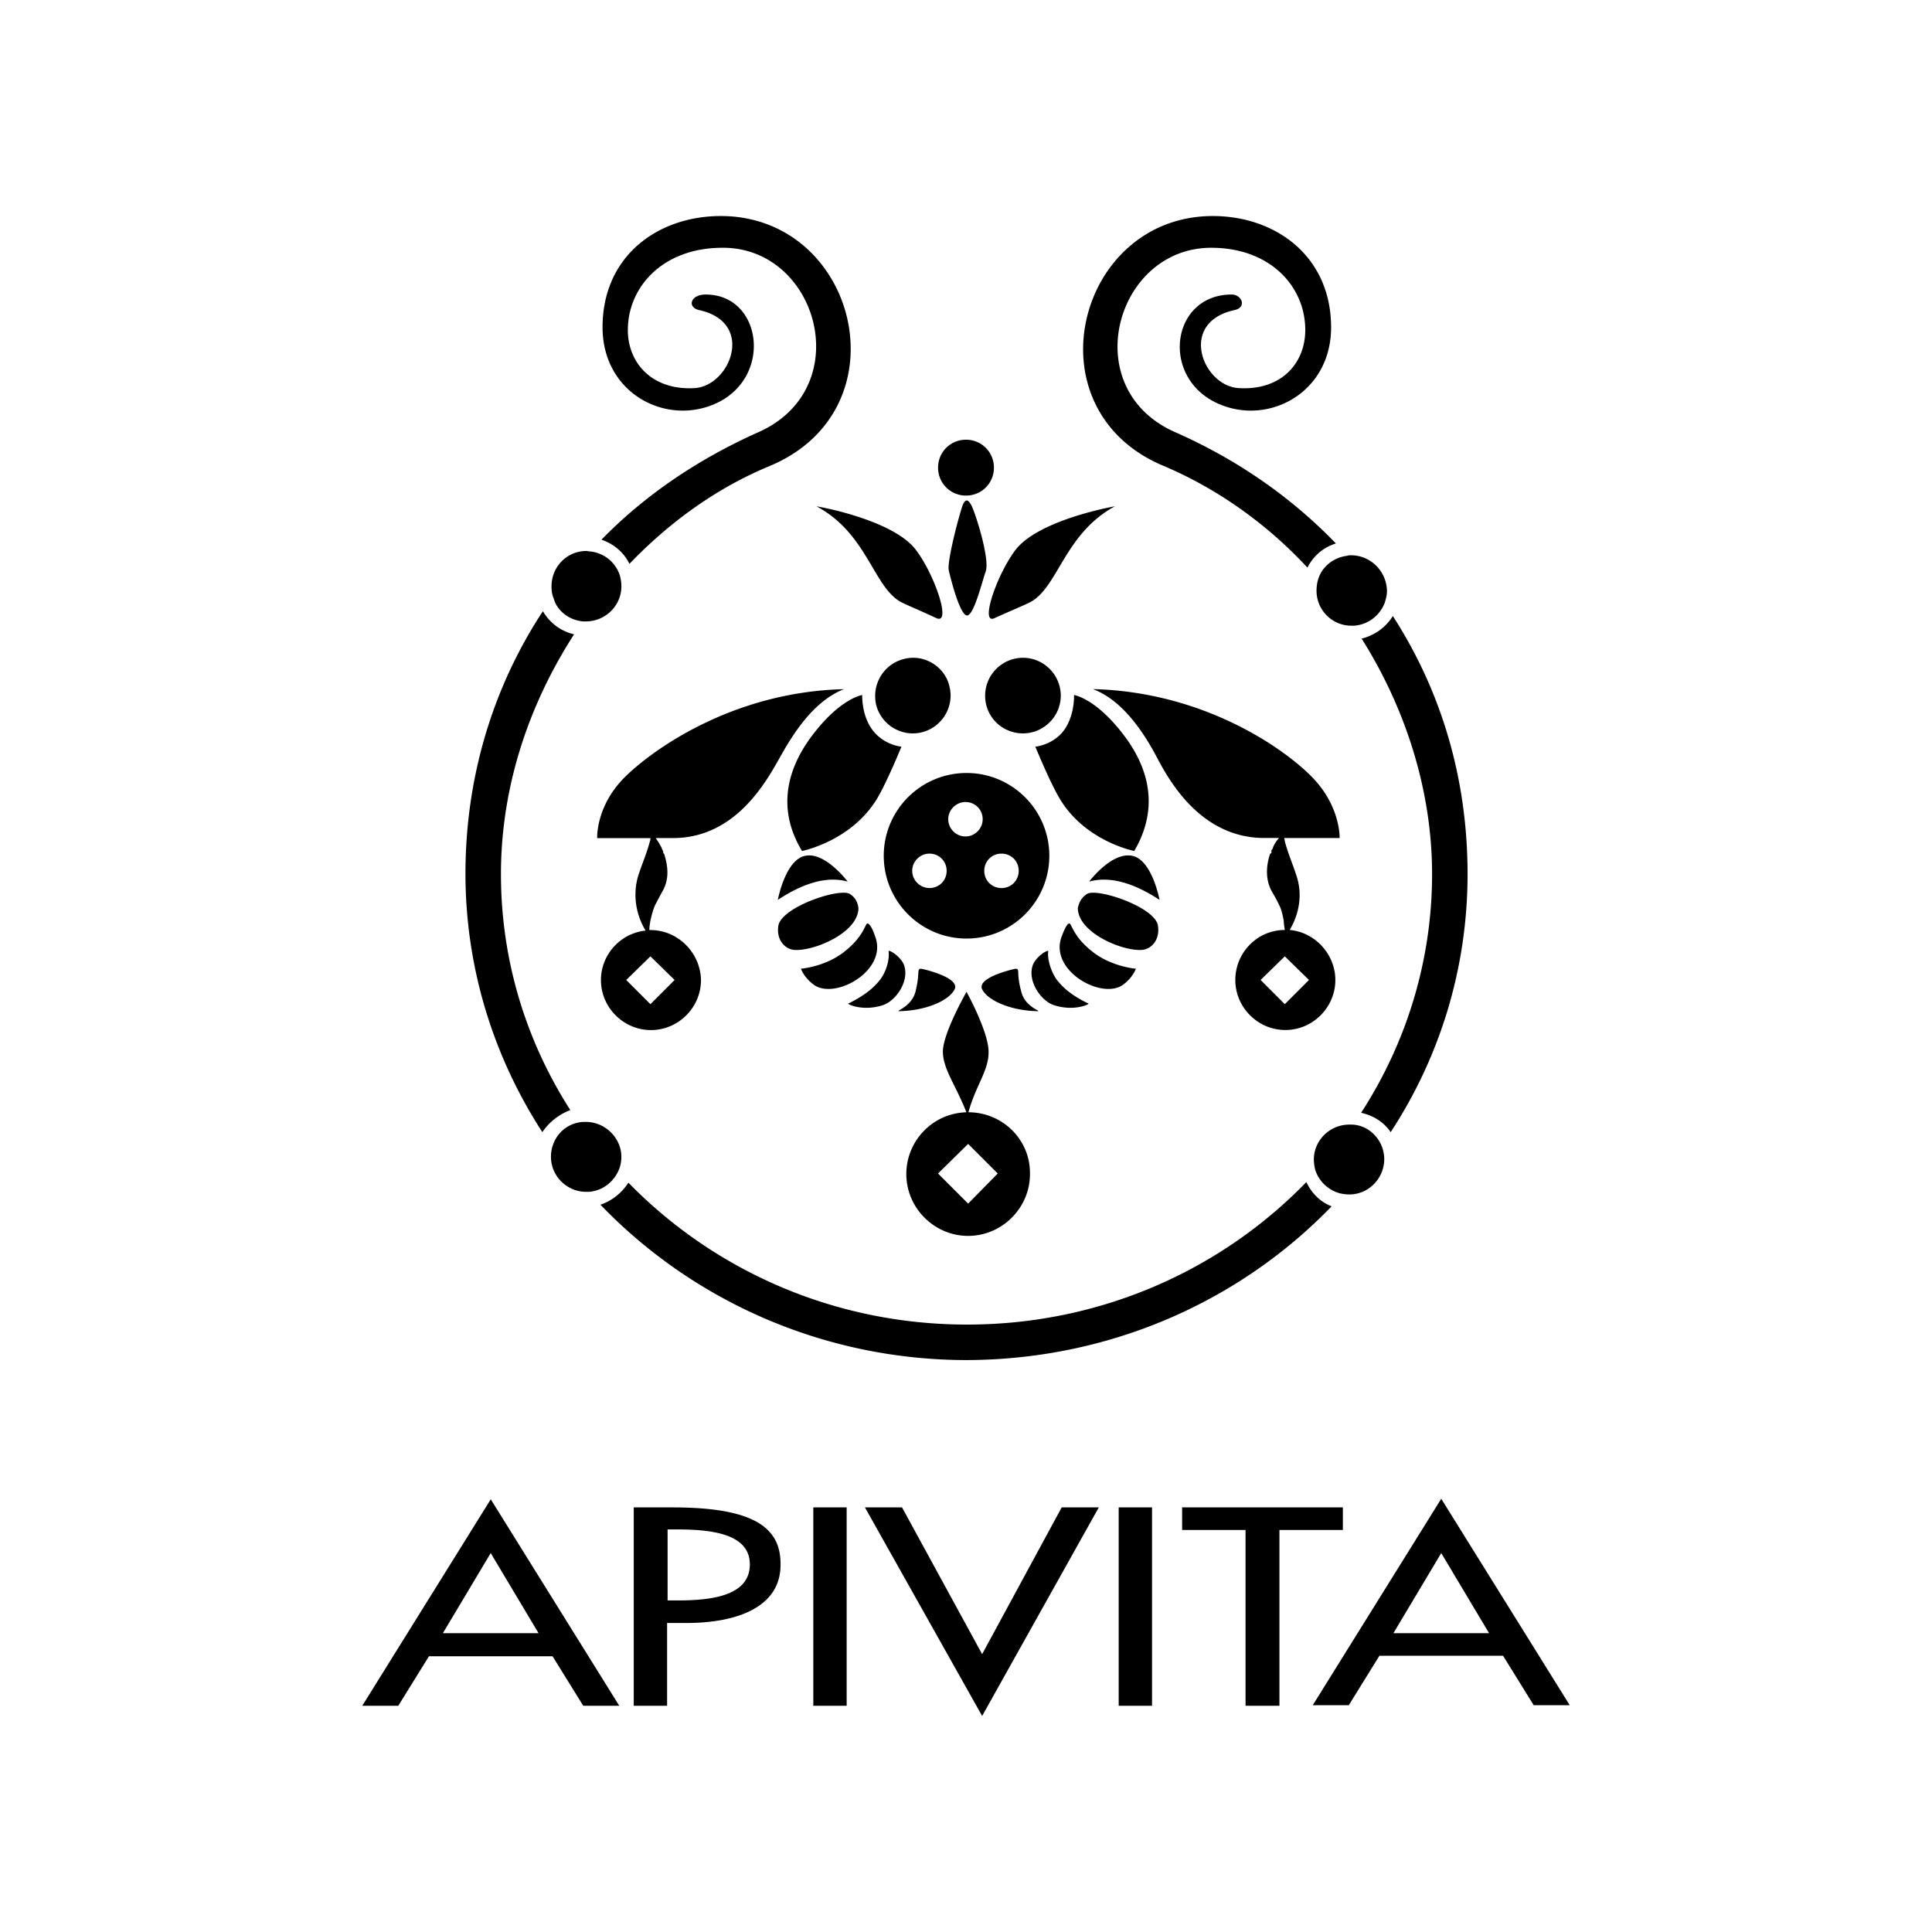 <svg xmlns="http://www.w3.org/2000/svg" xml:space="preserve" width="640" height="640" style="enable-background:new 0 0 400 496.87"><path d="m461.586 541.012 15.845-26.535 15.845 26.535h-31.702.012zm15.844-44.525-42.57 68.393h11.934l10.157-16.391h40.957l10.157 16.391H520l-42.57-68.393zm-32.59 2.857h-53.247v7.478h21.012v58.236h11.223v-58.236h21.012zm-74.259 0h11.046v65.714h-11.046zm-45.236 48.613-26.535-48.613h-12.289l38.824 69.091 38.647-69.091h-12.29zm-55.926-48.613h11.046v65.714h-11.046zm-44.702 30.813h-3.568v-23.513h3.022c11.046 0 24.224 1.244 24.224 11.579s-12.467 11.934-23.691 11.934m-1.943-30.813h-12.823v65.714h11.046v-27.423h6.411c16.924 0 31.169-5.345 31.169-19.234.178-12.112-8.367-19.057-35.803-19.057zm-76.049 41.668 15.845-26.535 15.845 26.535H146.7h.012zM120 565.058h11.934l10.157-16.391h40.957l10.157 16.391h11.934l-42.569-68.393L120 565.058zm74.081-193.41c-.711 0-1.6 0-2.311.178-4.101.711-7.478 3.745-8.722 7.833-.355 1.066-.533 2.311-.533 3.568 0 6.411 5.345 11.579 11.579 11.579h1.066c4.279-.355 7.833-3.022 9.611-6.767.711-1.422 1.066-3.199 1.066-4.812.001-6.234-5.344-11.579-11.756-11.579m253.425-187.711c-.355 0-.889 0-1.244.178-4.456.533-8.367 3.568-9.611 7.833-.355 1.066-.533 2.488-.533 3.745a11.558 11.558 0 0 0 11.579 11.579h.889c4.634-.355 8.544-3.39 10.157-7.656.355-1.244.711-2.488.711-3.923-.178-6.589-5.523-11.756-11.934-11.756h-.014zm9.801 194.833c-1.955-3.745-5.523-6.234-9.789-6.234h-.533c-6.411 0-11.756 5.167-11.756 11.579 0 1.066.178 2.133.355 3.022 1.066 3.923 4.279 7.122 8.367 8.189.889.178 1.955.355 3.022.355 6.411 0 11.579-5.345 11.579-11.756 0-1.777-.533-3.745-1.244-5.167l-.001.012zm-24.579 12.823c-28.134 29.023-68.025 47.191-112.372 47.191s-84.06-18.168-112.195-47.013c-2.133 3.39-5.523 6.056-9.255 7.3 30.28 31.524 73.548 51.47 121.463 51.47 47.546-.178 90.472-19.59 120.752-50.936-3.745-1.422-6.589-4.279-8.367-8.011h-.026v-.001zm9.801-211.566c-14.423-14.956-32.235-27.601-53.247-36.869-32.768-14.423-19.768-61.08 11.934-61.08 19.59 0 31.169 12.823 31.169 27.246 0 11.046-8.011 20.123-22.078 19.234-11.934-.711-20.123-21.723-1.422-25.824 4.279-.889 2.488-5.167-.889-5.167-20.656 0-24.046 29.201-2.666 36.869 16.2 5.878 35.612-4.99 35.612-26.001 0-23.514-18.346-36.87-39.18-36.87-45.058 0-61.258 64.115-16.2 82.816 17.635 7.478 34.013 19.057 47.547 33.657 1.955-3.923 5.345-6.767 9.433-8.011h-.013zm-253.602 187.71c-14.6-22.802-22.98-49.514-22.98-78.182s9.078-55.926 24.224-79.426c-4.456-1.066-8.011-3.745-10.335-7.656-16.746 25.469-25.646 55.393-25.646 86.904s9.433 60.903 25.468 85.66a19.551 19.551 0 0 1 9.255-7.3h.014zm271.757 7.3c16.2-24.757 25.468-54.136 25.468-85.482s-8.544-60.369-24.757-85.482c-2.311 3.745-6.056 6.411-10.335 7.478 14.6 23.158 23.335 50.403 23.335 78.004 0 29.023-8.722 56.281-23.513 79.071 4.101.889 7.656 3.199 9.789 6.411h.013zM251.251 143.158c-20.301 9.078-37.758 21.012-52.003 35.612 4.101 1.422 7.478 4.279 9.255 8.011 13.534-14.067 29.201-25.29 46.48-32.413 45.072-18.866 29.037-82.803-16.199-82.803-20.834 0-39.18 13.178-39.18 36.869 0 21.012 19.412 31.88 35.612 26.001 21.19-7.656 17.812-36.869-1.422-36.869-5.167 0-6.234 4.279-2.133 5.167 18.523 4.101 10.335 24.935-1.422 25.824-14.067.889-22.256-8.189-22.256-19.234 0-14.245 11.579-27.246 31.346-27.246 31.702-.178 44.703 46.48 11.934 61.08h-.012zm-58.059 62.693h.889c6.411 0 11.756-5.167 11.756-11.579 0-1.244-.178-2.488-.533-3.745a11.55 11.55 0 0 0-9.611-7.833c-.533 0-1.066-.178-1.422-.178-6.411 0-11.579 5.167-11.579 11.756 0 1.422.178 2.666.711 3.923 1.067 4.101 5.168 7.3 9.789 7.656zm136.063-50.937c0 5.167-4.101 9.255-9.255 9.255s-9.255-4.101-9.255-9.255 4.101-9.255 9.255-9.255 9.255 4.101 9.255 9.255zm-8.9 48.969c-2.311 0-5.345-11.756-6.056-14.956-.711-3.199 4.101-20.834 4.812-22.078.711-1.244 1.422-1.777 2.666.533 1.244 2.311 6.056 17.279 4.812 21.723-1.066 2.843-3.923 14.778-6.234 14.778zm9.078.888c5.878-2.666 7.833-3.39 11.223-4.99 9.801-4.456 11.579-22.802 28.668-32.057-4.99.889-25.646 5.345-32.768 14.245-6.234 8.012-12.112 25.113-7.123 22.802zm-19.234 0c-5.701-2.666-7.656-3.39-11.046-4.99-9.789-4.456-11.401-22.802-28.668-32.057 5.167.889 25.824 5.345 32.768 14.245 6.235 8.012 12.113 25.113 6.946 22.802zm21.557 89.406c-3.199 0-5.701-2.488-5.701-5.701s2.488-5.701 5.701-5.701 5.701 2.488 5.701 5.701-2.488 5.701-5.701 5.701zm-11.934-17.089c-3.199 0-5.701-2.666-5.701-5.701 0-3.199 2.666-5.701 5.701-5.701 3.199 0 5.701 2.488 5.701 5.701 0 3.022-2.489 5.701-5.701 5.701zm-11.934 17.089c-3.022 0-5.701-2.488-5.701-5.701s2.666-5.701 5.701-5.701c3.199 0 5.701 2.488 5.701 5.701s-2.489 5.701-5.701 5.701zm12.29-38.114c-15.134 0-27.423 12.29-27.423 27.423 0 15.134 12.29 27.423 27.423 27.423 15.134 0 27.423-12.29 27.423-27.423s-12.29-27.423-27.423-27.423zm105.427 76.582-8.011-8.011 8.011-7.833 8.011 7.833-8.011 8.011zm0-24.579c-9.078 0-16.391 7.478-16.391 16.568 0 9.09 7.478 16.568 16.568 16.568 9.09 0 16.568-7.478 16.568-16.568 0-8.544-6.767-15.845-15.134-16.568 3.199-5.345 4.279-11.756 2.311-17.812-1.244-3.923-2.844-7.478-3.923-11.579 0-.355-.178-.711-.178-1.066h18.346s.355-10.335-8.9-19.945c-9.255-9.611-35.98-28.49-72.837-29.391 9.979 3.745 16.924 14.6 21.012 22.256 4.279 8.189 14.778 27.068 35.803 27.068h4.812c-.711.889-1.244 1.6-1.777 2.666-.178.355-.178.889-.711 1.422v.889c-.355.178-.533.355-.533.533-1.244 3.923-1.422 8.189.533 11.934.889 1.6 1.777 3.022 2.488 4.634.889 1.6 1.244 3.568 1.6 5.345 0 .889.178 1.955.355 3.022v.025h-.012zm-210.144 24.579-8.011-8.011 8.011-7.833 8.011 7.833-8.011 8.011zm0-24.579h-.355c0-1.066.178-2.133.355-3.022.355-1.777.889-3.745 1.6-5.345.889-1.6 1.6-3.022 2.488-4.634 2.133-3.745 1.777-8.011.533-11.934 0-.178-.178-.355-.355-.533 0-.178 0-.533-.178-.889-.355-.533-.355-1.066-.711-1.422-.355-.889-1.066-1.777-1.6-2.666h5.701c21.012 0 31.169-19.234 35.612-27.068 4.279-7.656 11.046-18.346 21.012-22.256-36.691.889-63.404 19.945-72.837 29.391-9.433 9.611-8.9 19.945-8.9 19.945h17.635c0 .355 0 .711-.178 1.066-1.066 4.101-2.666 7.656-3.923 11.579-1.777 6.234-.711 12.645 2.488 17.99-8.367.889-14.778 8.011-14.778 16.391 0 9.078 7.478 16.568 16.568 16.568s16.568-7.478 16.568-16.568c-.178-9.078-7.656-16.568-16.746-16.568l.001-.025zm105.25 90.649-9.979-9.979 9.979-9.801 9.801 9.801-9.801 9.979zm0-30.267c-11.401 0-20.479 9.255-20.479 20.479 0 11.223 9.255 20.479 20.479 20.479 11.223 0 20.479-9.255 20.479-20.479.177-11.401-9.078-20.479-20.479-20.479zm55.024-86.561c6.411-10.868 7.122-23.513-2.488-37.047-9.801-13.534-17.457-14.6-17.457-14.6s.355 8.011-4.456 13.001c-3.745 3.745-8.367 4.101-8.367 4.101s4.812 11.756 8.011 17.102c8.367 14.245 24.757 17.457 24.757 17.457v-.014zm-48.968-54.669c-1.777 6.767 2.133 13.534 8.9 15.311 6.767 1.777 13.534-2.311 15.311-8.9 1.777-6.767-2.311-13.534-8.9-15.311-6.767-1.777-13.534 2.311-15.311 8.9zm16.911 107.751c1.6 0-4.101-1.244-5.345-6.411-1.777-6.411-.355-7.478-1.777-7.656-.533 0-13.001 2.844-11.223 6.767 1.777 3.745 9.432 7.122 18.345 7.3zm3.568-19.781c-.355 2.133.711 6.589 3.022 9.611 2.844 3.568 6.589 5.878 10.335 7.656.355.178-4.812 2.666-11.401.533-4.101-1.244-8.9-7.656-7.122-13.178 1.066-3.022 5.345-5.523 5.167-4.634l-.001.012zm7.3-9.077c.889 1.422 1.955 5.167 8.189 9.789 6.234 4.456 13.534 4.99 13.534 4.99s-.889 2.844-4.279 5.345c-6.945 4.99-24.046-4.456-20.479-15.489 1.777-4.99 2.666-5.167 3.022-4.634l.013-.001zm5.523-9.967c3.199-2.133 22.612 4.279 23.513 10.512.711 4.456-1.955 7.656-5.167 8.011-6.589.533-21.367-5.701-21.367-13.889.532-2.31 1.421-3.567 3.021-4.634zm.711-4.1c7.656-2.133 16.022 1.244 23.335 6.056 0 0-2.488-13.356-9.078-14.6-6.767-1.422-14.245 8.544-14.245 8.544h-.012zm-62.871 42.925c-1.6 0 3.923-1.244 5.345-6.411 1.6-6.411.355-7.478 1.777-7.656.533 0 13.001 2.844 11.223 6.767-1.777 3.745-9.432 7.122-18.345 7.3zm-3.555-19.781c.355 2.133-.533 6.589-3.022 9.611-2.844 3.568-6.767 5.878-10.335 7.656-.355.178 4.812 2.666 11.401.533 4.101-1.244 8.9-7.656 7.122-13.178-1.066-3.022-5.345-5.523-5.167-4.634l.001.012zm-7.3-9.077c-.889 1.422-1.955 5.167-8.189 9.789-6.234 4.456-13.534 4.99-13.534 4.99s.889 2.844 4.279 5.345c6.945 4.99 24.046-4.456 20.479-15.489-1.6-4.99-2.844-5.167-3.022-4.634l-.013-.001zm-5.523-9.967c-3.39-2.133-22.612 4.279-23.691 10.512-.711 4.456 1.955 7.656 5.167 8.011 6.589.533 21.367-5.701 21.367-13.889-.354-2.31-1.243-3.567-2.843-4.634zm-.711-4.1c-7.656-2.133-15.845 1.244-23.157 6.056 0 0 2.488-13.356 9.078-14.6 6.589-1.422 14.067 8.544 14.067 8.544h.012zm-15.146-10.157c-6.589-10.868-7.122-23.513 2.488-37.047 9.789-13.534 17.457-14.6 17.457-14.6s-.355 8.011 4.634 13.001c3.745 3.745 8.367 4.101 8.367 4.101s-4.812 11.756-8.011 17.102c-8.544 14.245-24.935 17.457-24.935 17.457v-.014zm48.803-54.669c1.777 6.767-2.311 13.534-8.9 15.311-6.767 1.777-13.534-2.311-15.311-8.9-1.6-6.767 2.311-13.534 9.078-15.311 6.589-1.777 13.534 2.311 15.133 8.9zm5.701 101.339s-7.833 13.712-7.833 19.768 4.634 11.579 8.189 21.19c2.311-9.433 6.945-14.6 6.945-20.834.177-6.59-7.301-20.124-7.301-20.124z"/></svg>